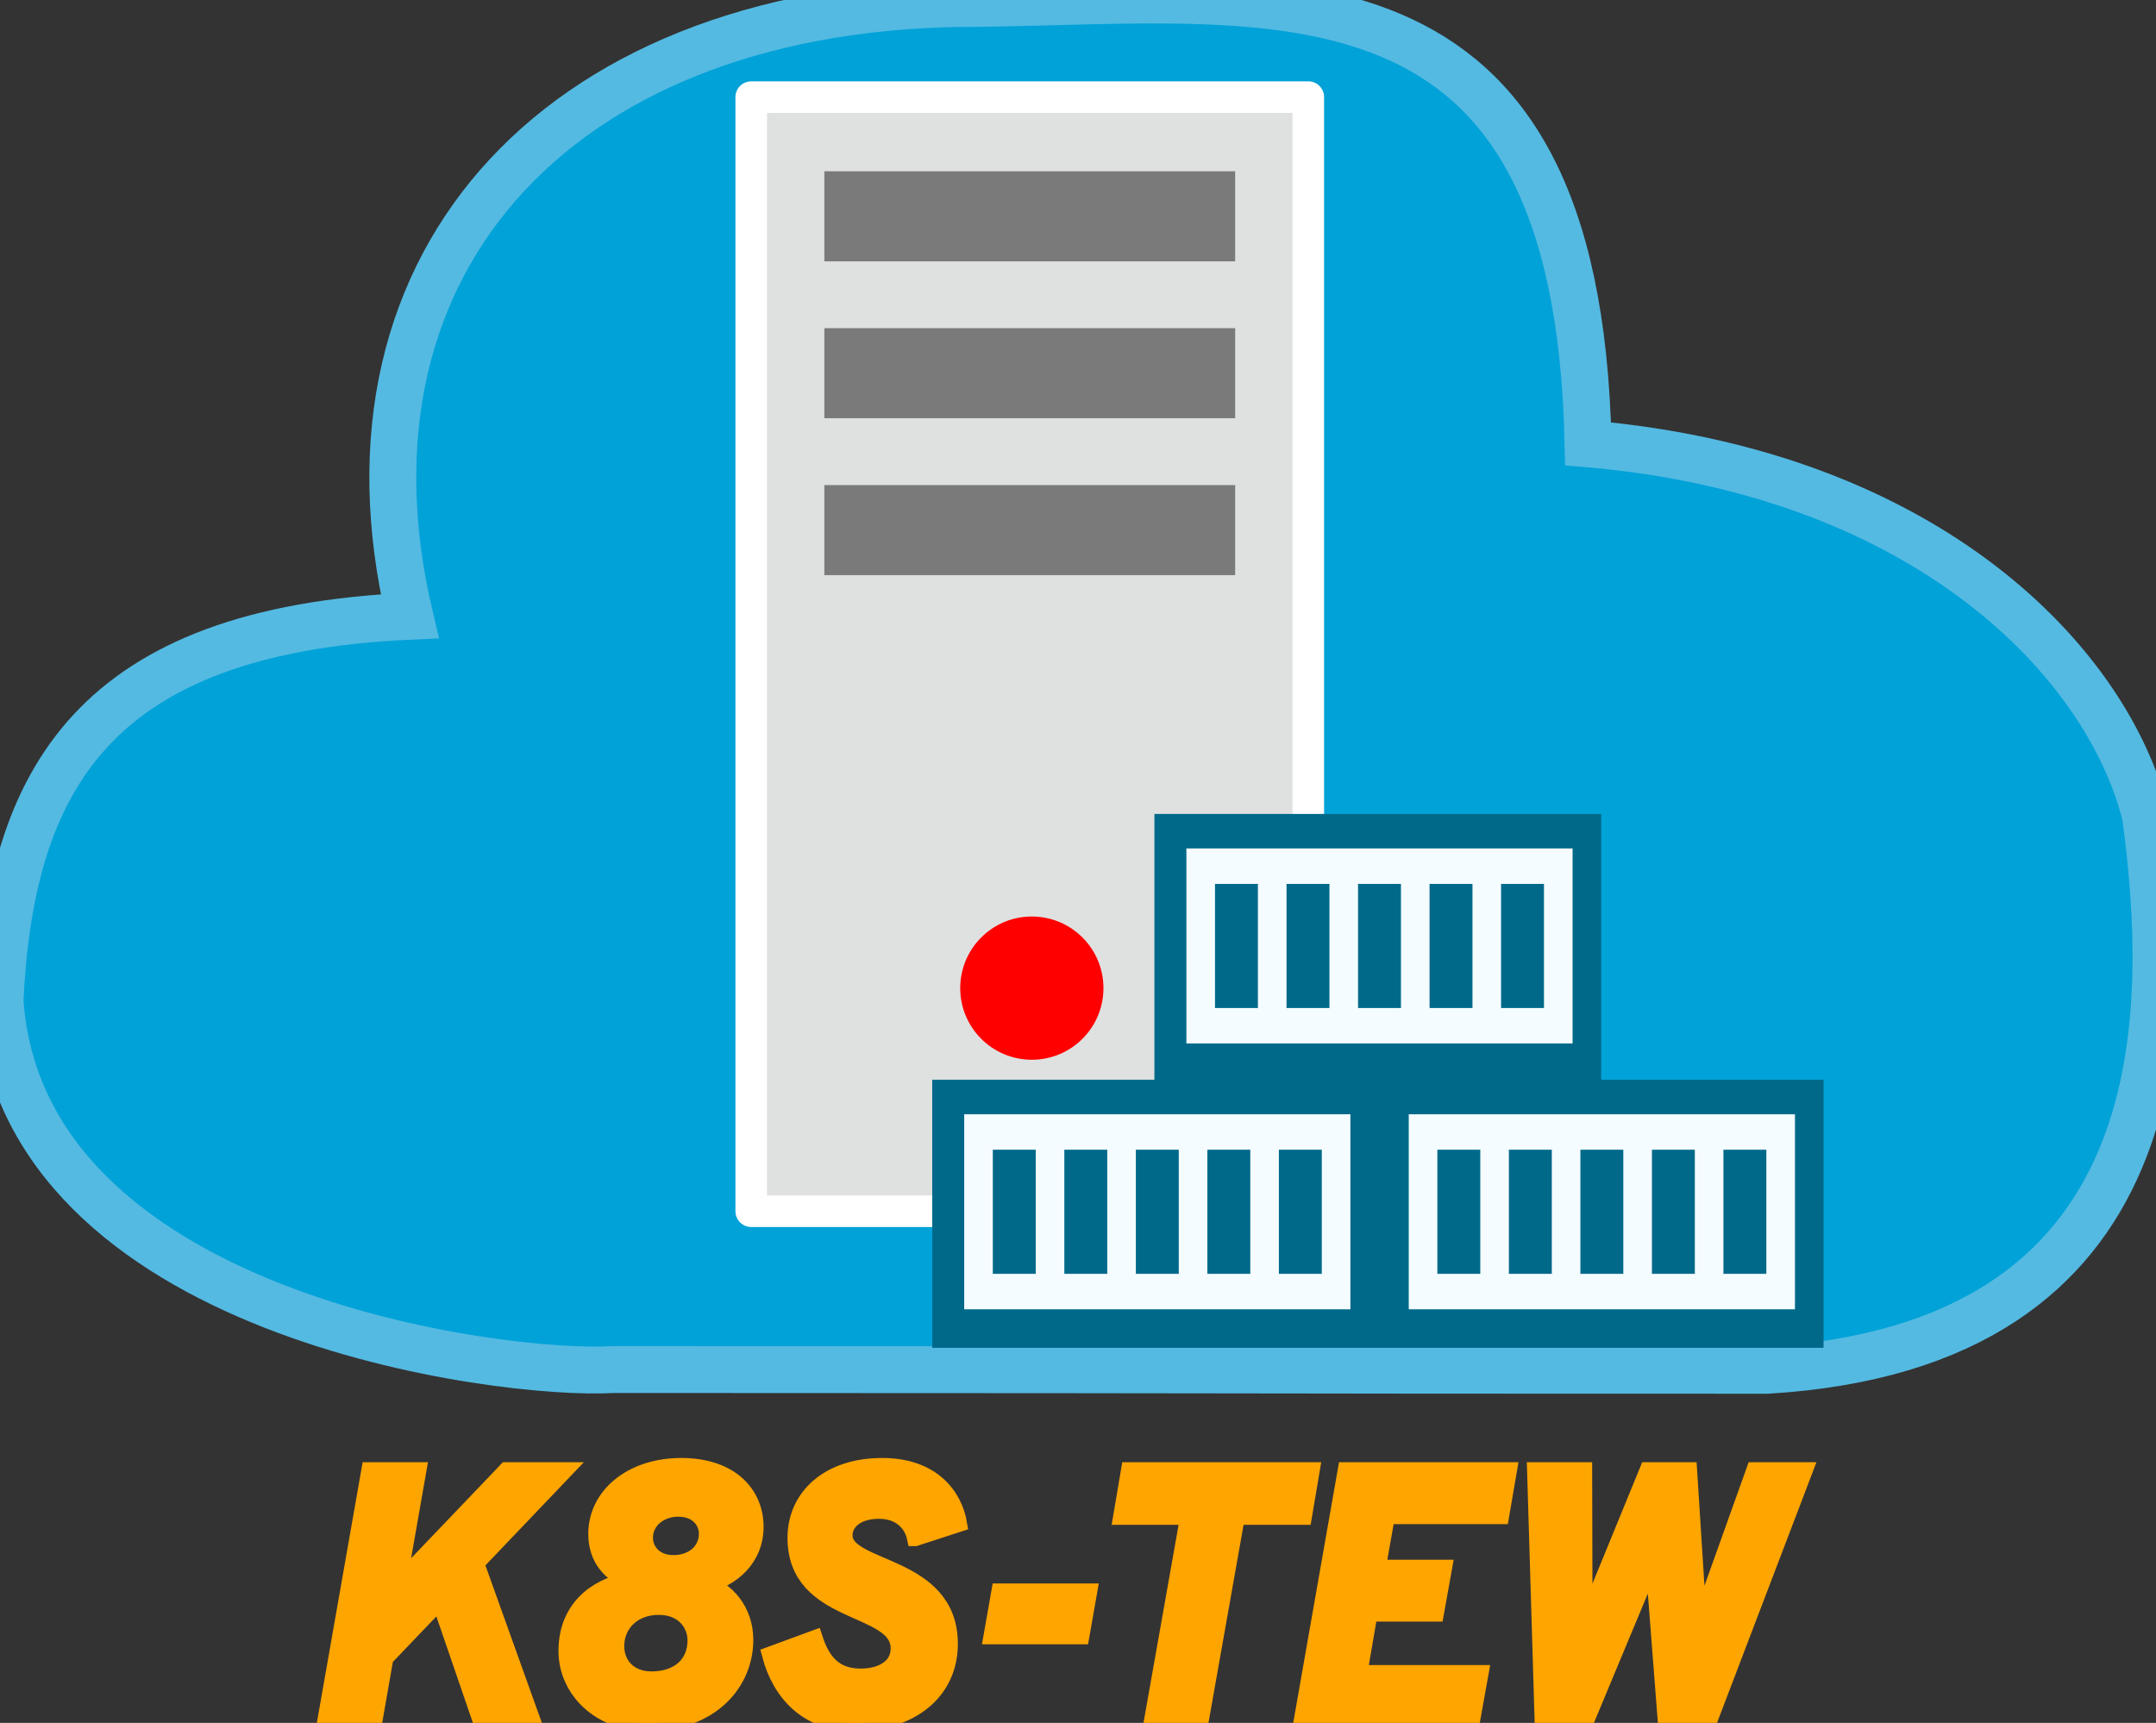<svg xmlns:svg="http://www.w3.org/2000/svg" xmlns="http://www.w3.org/2000/svg" xmlns:xlink="http://www.w3.org/1999/xlink" width="193.026" height="154.258" viewBox="9.037 70.324 193.026 154.258"><rect x="9.037" y="70.324" width="193.026" height="154.258" fill="#333333" stroke="none"/><g><path d="M 96.616,70.628 C 59.624,70.491 38.14,93.409 45.716,125.498 17.483,126.782 9.986,140.081 9.037,159.914 c 1.906,28.243 45.032,33.65 54.909,33.029 74.069,0.017 44.575,0.068 103.3,0.068 36.617,-2.209 36.319,-31.422 33.89,-49.601 -3.35,-13.657 -19.435,-30.721 -49.918,-33.35 C 150.277,65.569 123.531,70.281 96.616,70.628 Z" fill="#01a2d8" stroke="#54bae2" stroke-width="4.199"/><rect width="49.875" height="99.751" x="76.294" y="79.019" fill="#dfe1e0" stroke="#fff" stroke-width="2.827" stroke-linecap="round" stroke-linejoin="round"/><rect width="36.779" height="8.063" x="82.842" y="85.659" fill="#7a7a7a"/><rect width="36.779" height="8.063" x="82.842" y="99.707" fill="#7a7a7a"/><rect width="36.779" height="8.063" x="82.842" y="113.755" fill="#7a7a7a"/><circle cx="101.417" cy="158.795" r="6.412" fill="red"/><g transform="matrix(0.968,0,0,1.2,131.219,2.6)"><rect y="137" x="-40" height="20" width="41.323" fill="#00698a"/><rect y="139.573" x="-37.042" height="14.552" width="35.719" fill="#f4fcff"/><rect y="142.219" x="-34.396" height="9.26" width="3.969" fill="#00698a"/><rect y="142.219" x="-27.781" height="9.26" width="3.969" fill="#00698a"/><rect y="142.219" x="-21.167" height="9.26" width="3.969" fill="#00698a"/><rect y="142.219" x="-14.552" height="9.26" width="3.969" fill="#00698a"/><rect y="142.219" x="-7.938" height="9.26" width="3.969" fill="#00698a"/></g><g transform="matrix(0.968,0,0,1.2,171.019,2.6)"><rect y="137" x="-40" height="20" width="41.323" fill="#00698a"/><rect y="139.573" x="-37.042" height="14.552" width="35.719" fill="#f4fcff"/><rect y="142.219" x="-34.396" height="9.26" width="3.969" fill="#00698a"/><rect y="142.219" x="-27.781" height="9.26" width="3.969" fill="#00698a"/><rect y="142.219" x="-21.167" height="9.26" width="3.969" fill="#00698a"/><rect y="142.219" x="-14.552" height="9.26" width="3.969" fill="#00698a"/><rect y="142.219" x="-7.938" height="9.26" width="3.969" fill="#00698a"/></g><g transform="matrix(0.968,0,0,1.2,151.111,-21.2)"><rect y="137" x="-40" height="20" width="41.323" fill="#00698a"/><rect y="139.573" x="-37.042" height="14.552" width="35.719" fill="#f4fcff"/><rect y="142.219" x="-34.396" height="9.26" width="3.969" fill="#00698a"/><rect y="142.219" x="-27.781" height="9.26" width="3.969" fill="#00698a"/><rect y="142.219" x="-21.167" height="9.26" width="3.969" fill="#00698a"/><rect y="142.219" x="-14.552" height="9.26" width="3.969" fill="#00698a"/><rect y="142.219" x="-7.938" height="9.26" width="3.969" fill="#00698a"/></g><g aria-label="K8S-TEW" style="line-height:1.25;-inkscape-font-specification:&quot;Overpass Ultra-Bold Italic&quot;" font-style="italic" font-weight="800" font-size="31.742" font-family="Overpass" letter-spacing="0" word-spacing="0" fill="orange" stroke="orange" stroke-width="1.477"><path d="m 52.027,224.201 h 4.603 l -4.984,-13.903 7.936,-8.317 h -5.206 l -9.681,10.126 1.778,-10.126 h -4.349 l -3.904,22.22 h 4.349 l 0.952,-5.428 4.888,-5.111 z" style="-inkscape-font-specification:&quot;Overpass Ultra-Bold Italic&quot;"/><path d="m 66.98,224.582 c 5.809,0 8.761,-3.682 8.761,-7.428 0,-2.698 -1.746,-4.476 -3.396,-4.984 2.127,-0.508 4.317,-2.254 4.317,-5.142 0,-2.952 -2.222,-5.428 -6.634,-5.428 -4.444,0 -7.586,2.635 -7.586,6.063 0,2.254 1.333,3.555 2.857,4.158 -3.016,0.603 -5.523,2.603 -5.523,6.317 0,3.492 2.984,6.444 7.206,6.444 z m 2.349,-14.284 c -1.714,0 -2.571,-1.174 -2.571,-2.285 0,-1.651 1.492,-2.635 2.984,-2.635 1.809,0 2.603,1.206 2.603,2.254 0,1.651 -1.365,2.666 -3.016,2.666 z m -1.968,10.412 c -1.968,0 -3.174,-1.301 -3.174,-3.016 0,-1.841 1.397,-3.523 3.841,-3.523 2.222,0 3.301,1.555 3.301,3.016 0,2.127 -1.524,3.523 -3.968,3.523 z" style="-inkscape-font-specification:&quot;Overpass Ultra-Bold Italic&quot;"/><path d="m 90.977,208.013 3.904,-1.27 c -0.413,-2.444 -2.349,-5.142 -6.856,-5.142 -4.857,0 -7.745,2.793 -7.745,6.412 0,7.142 9.237,5.904 9.237,9.904 0,1.619 -1.46,2.539 -3.428,2.539 -2.349,0 -3.46,-1.365 -4.127,-3.428 l -3.968,1.46 c 0.921,3.46 3.365,6.095 7.491,6.095 5.142,0 8.57,-2.825 8.57,-7.079 0,-7.301 -9.428,-6.507 -9.428,-9.713 0,-1.206 1.111,-2.222 3.111,-2.222 1.873,0 2.952,1.111 3.238,2.444 z" style="-inkscape-font-specification:&quot;Overpass Ultra-Bold Italic&quot;"/><path d="m 97.832,216.805 h 7.999 l 0.698,-3.968 h -7.999 z" style="-inkscape-font-specification:&quot;Overpass Ultra-Bold Italic&quot;"/><path d="m 119.755,206.108 h 5.999 l 0.698,-4.127 h -16.316 l -0.698,4.127 h 5.999 l -3.206,18.093 h 4.317 z" style="-inkscape-font-specification:&quot;Overpass Ultra-Bold Italic&quot;"/><path d="m 125.635,224.201 h 15.205 l 0.73,-4.063 h -10.856 l 0.921,-5.364 h 5.936 l 0.73,-4.063 h -5.936 l 0.825,-4.666 h 10.221 l 0.698,-4.063 h -14.57 z" style="-inkscape-font-specification:&quot;Overpass Ultra-Bold Italic&quot;"/><path d="m 147.163,224.201 h 3.936 l 5.174,-12.411 c 0.508,-1.174 0.762,-1.905 0.889,-2.349 0,0.571 0,1.492 0.064,2.508 l 0.952,12.253 h 3.936 l 8.475,-22.22 h -4.476 l -4.476,12.507 c -0.286,0.762 -0.444,1.206 -0.571,1.651 0,-0.444 0,-1.111 -0.032,-1.682 l -0.794,-12.475 h -3.682 l -5.111,12.475 c -0.317,0.794 -0.476,1.238 -0.603,1.682 0,-0.444 0.032,-0.889 0.032,-1.651 l -0.032,-12.507 h -4.349 z" style="-inkscape-font-specification:&quot;Overpass Ultra-Bold Italic&quot;"/></g></g></svg>